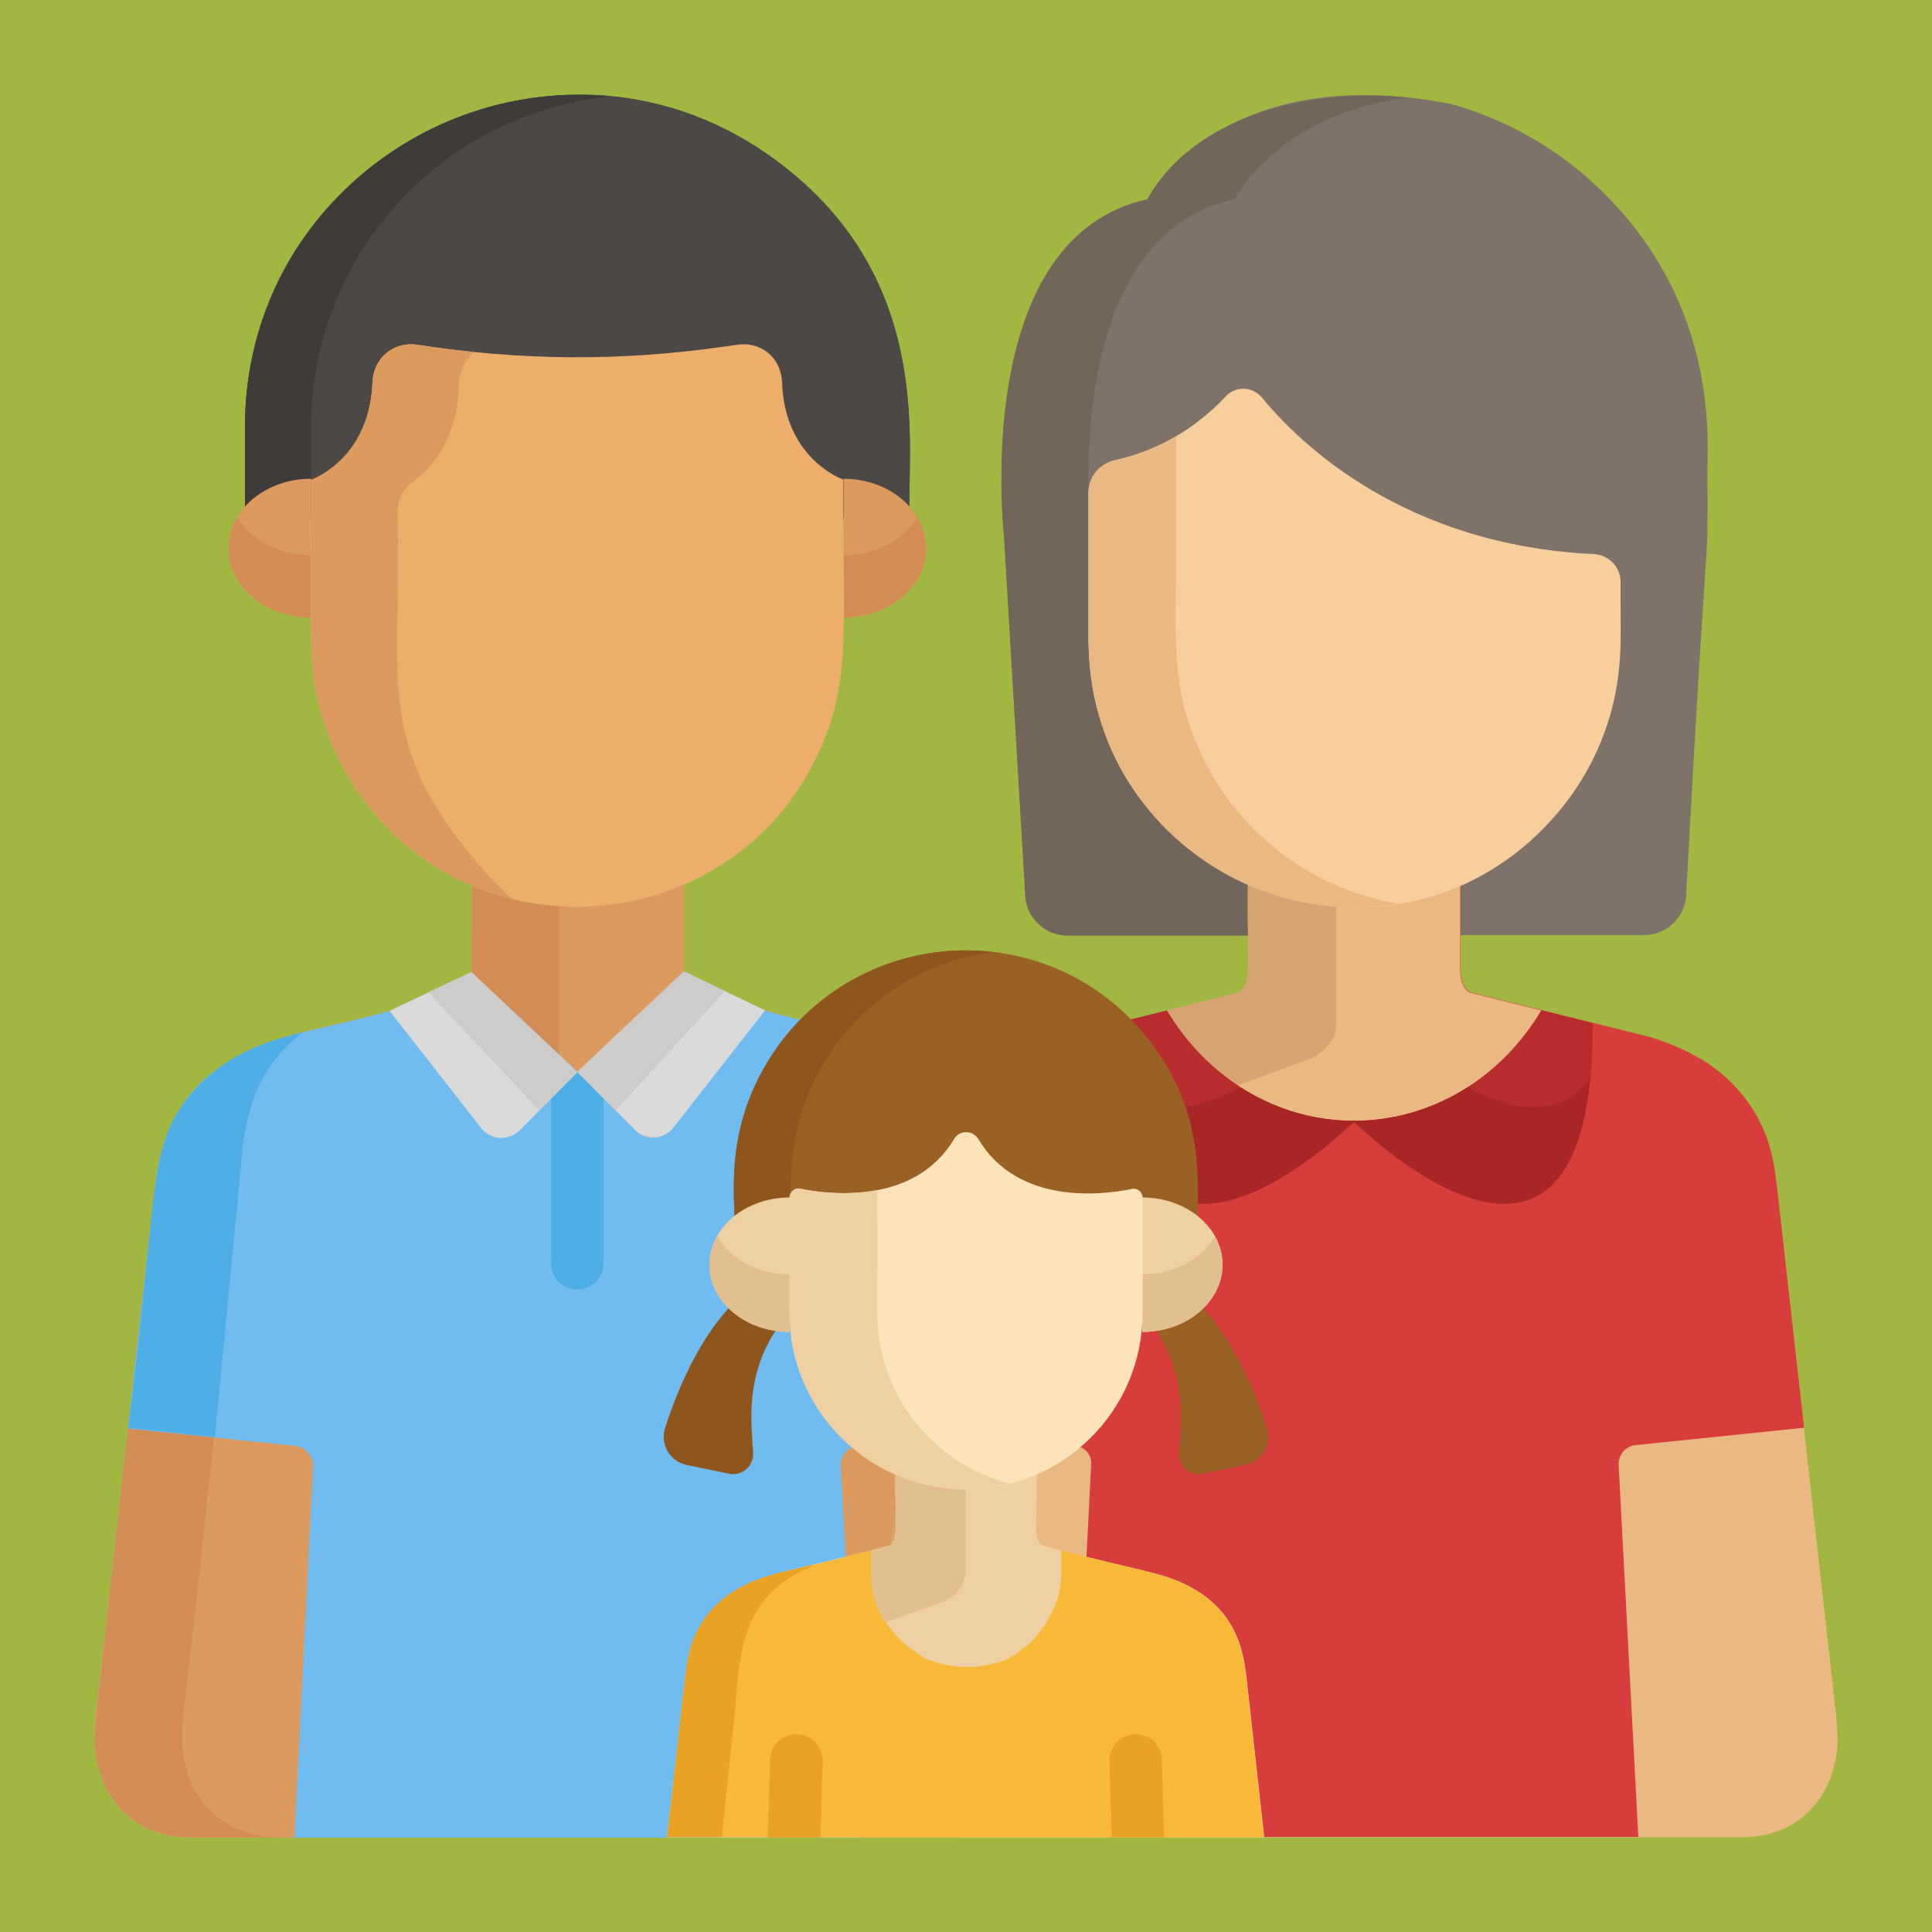 <?xml version="1.0" encoding="utf-8"?>
<!-- Generator: Adobe Illustrator 22.1.0, SVG Export Plug-In . SVG Version: 6.00 Build 0)  -->
<svg version="1.1" id="Capa_1" xmlns="http://www.w3.org/2000/svg" xmlns:xlink="http://www.w3.org/1999/xlink" x="0px" y="0px"
	 viewBox="0 0 500 500" style="enable-background:new 0 0 500 500;" xml:space="preserve">
<style type="text/css">
	.st0{fill:#A2B742;}
	.st1{fill:#7F7369;}
	.st2{fill:#72655A;}
	.st3{fill:#DD9A5E;}
	.st4{fill:#D38D54;}
	.st5{fill:#EAB883;}
	.st6{fill:#D8A373;}
	.st7{fill:#D83D3D;}
	.st8{fill:#A82626;}
	.st9{fill:#70BBEF;}
	.st10{fill:#4CAEE5;}
	.st11{fill:#4C4846;}
	.st12{fill:#3F3B39;}
	.st13{fill:#EDAE6B;}
	.st14{fill:#DADADA;}
	.st15{fill:#CECCCA;}
	.st16{fill:#F7CF9C;}
	.st17{fill:#B72C2C;}
	.st18{fill:#996123;}
	.st19{fill:#8E551C;}
	.st20{fill:#EFD0A3;}
	.st21{fill:#E2BF91;}
	.st22{fill:#F9B938;}
	.st23{fill:#EAA224;}
	.st24{fill:#FCE3BB;}
</style>
<rect class="st0" width="500" height="500"/>
<path class="st1" d="M316.1,242.1h-39.8c-6,0-10.9-4.9-10.9-10.9l-5.5-92.7c0,0-8.9-76.8,37.1-86.9c0,0,18.7-36.3,78.5-24.7
	c0.8,0.2,1.6,0.5,2.4,0.7c13.8,4.3,26.6,11.8,37.2,22.4c32.6,32.4,26,70.7,26.8,75.4c0,26.6,0.4-3-5.5,105.7c0,6-4.9,10.9-10.9,10.9
	h-42.3"/>
<path class="st2" d="M323,242.1v-13c-24.6-10.9-39.9-34.1-41.2-59.6c0-0.2,0-0.7,0-0.8c0-0.9-0.1-1.8-0.1-2.7c0-40.9,0-38.4,0-39.1
	c-0.4-21.8,3-67.7,37.7-75.3c0,0,11.4-22.3,45.1-26.3c-25.6-2.8-55.7,4.8-67.6,26.3c-31,6.8-38.4,44.5-37.7,76.1c0,0.4,0,0.9,0,1.3
	c0.2,5.8,0.6,9.5,0.6,9.5l5.5,92.7c0,6,4.9,10.9,10.9,10.9C286,242.1,312.5,242.1,323,242.1z"/>
<path class="st3" d="M225.6,444.9l11.8-105.1c4.1-31.7,2.4-43.9,12.7-56.4c-3.2-3.8-7.7-7.4-10.7-9.2l-0.3-0.1
	c-11.1-6.6-20.4-6.9-41-12.6l0,0l-21-10.1l0,0v-25.1c-17.6,7.8-37.9,7.5-54.9,0.1l0,0l-0.1,25.1l0,0l0,0l0,0l-21,10l0,0
	c-20.4,5.6-29.9,5.9-41,12.6l-0.3,0.1c-0.9,0.6-1.9,1.3-2.9,2c-15.9,11.4-16.1,26.2-17.5,37.1l-6.3,56.3l0,0
	c-8.9,80.5-8.6,74.1-8.6,80.3c-0.1,10.2,6.1,25.7,25.2,25.7l0,0c1.8,0,198.8,0,200.3,0C232.9,475.2,224.1,462.2,225.6,444.9z"/>
<g>
	<path class="st4" d="M47.2,449.8c-0.2-8.9,1.7-8.8,15.6-152.9c1.5-11.9,5.1-21.7,15.5-29.7c-1.6,0.5-9.5,1.7-18.2,6.9l-0.3,0.1
		c-1,0.6-2,1.3-2.9,2c-15.9,11.4-16.1,26.2-17.5,37.1c-0.1,1-14.9,132.2-14.9,136.5c-0.1,10.2,6.1,25.7,25.2,25.7l0,0h22.7
		C56.1,475.5,46.9,463.2,47.2,449.8z"/>
	<path class="st4" d="M144.7,273v-41.1c-8.2-0.5-15.8-2.5-22.6-5.5l-0.1,25.1l0,0L144.7,273z"/>
</g>
<path class="st5" d="M475.3,444.9c-16-141.9-15.1-137.9-16.6-144.8c-2.3-11.3-9.1-20.1-18.5-25.9l-0.3-0.1c-4-2.4-8.5-4.3-13.3-5.7
	l-46.2-11.5c-1.5-0.7-2.5-2.9-2.5-5.5v-22.3c-17.4,7.6-37.7,7.5-54.9-0.1v22.4c0,2.5-1,4.8-2.5,5.5c-39.1,10.4-47.8,10.2-59.5,17.2
	l-0.3,0.1c-12.9,7.9-17.9,18.6-19.6,32.7l-15.4,138c-1.5,17.9,7.9,30.6,25,30.6c27.2,0,178,0,199.7,0c19,0,25.3-15.4,25.2-25.7
	c0,0,0,0,0,0C475.5,447.9,475.4,446.3,475.3,444.9z"/>
<path class="st6" d="M248.1,449.8C248.1,449.8,248.1,449.8,248.1,449.8c0-1.9,0.1-3.6,0.2-4.9l15.4-146.1
	c1.7-13.5,6.3-24.2,19.3-32.5c-3.8,1.2-12.5,2.2-22,7.8l-0.3,0.1c-12.9,7.9-17.9,18.6-19.6,32.7l-15.4,138
	c-1.5,17.9,7.9,30.6,25,30.6c14,0,8.6,0,22.7,0C254.2,475.5,247.9,460,248.1,449.8z"/>
<path class="st7" d="M466.9,369.5c-7.3-64.6-7-63.9-8.1-69.5c-2.3-11.3-9.2-20.2-18.5-25.9c-0.1,0-0.4-0.1-0.3-0.1
	c-4-2.4-8.5-4.3-13.3-5.7l-46.2-11.5c-1.5-0.7-2.5-2.9-2.5-5.5v-22.3l0,0V229c-17.6,7.8-37.7,7.6-54.9,0v0.1l0,0v22.3
	c0,2.5-1,4.8-2.5,5.5c-39.1,10.4-47.8,10.2-59.5,17.2c-0.1,0-0.4,0.1-0.3,0.1c-12.8,7.8-17.9,18.6-19.6,32.7l-7,62.7l44.2,4.6
	c2.3,0.2,4.1,2.3,4,4.6l-4.9,96.6c54.1,0,92.4,0,146.5,0l-5.1-96.3c-0.1-2.6,1.8-4.8,4.3-5.1L466.9,369.5z"/>
<path class="st8" d="M234,369.5l22,2.3l7.7-73.1c1.6-13.5,6.3-24.2,19.3-32.5c-5.5,1.5-13.5,2.8-22,7.8c-0.1,0-0.4,0.1-0.3,0.1
	c-9.5,5.8-16.2,14.7-18.5,25.9C240.7,306.9,241,308.4,234,369.5z"/>
<path class="st9" d="M239.2,274.2c-0.1,0-0.4-0.1-0.3-0.1c-11.1-6.6-20.6-7-40.8-12.5l0,0l-21-10.1l-0.2,0.2c0,0,0-0.1,0-0.1
	l-27.4,25.8L122,251.6l-21,10l0,0c-20.4,5.6-29.9,5.9-41,12.6l-0.3,0.1c-12.9,7.9-17.9,18.6-19.6,32.7l-7,62.7l43.3,4.5
	c2.7,0.3,4.8,2.7,4.6,5.4l-4.8,96c44.5,0,99.3,0,146.5,0l-5.1-96.3c-0.1-2.6,1.8-4.8,4.3-5.1l11.6-1.2c8.5-70.5,6-76.8,16.3-89.4
	C247.7,280.8,241.6,275.7,239.2,274.2z"/>
<path class="st10" d="M62.8,296.9c1.5-11.9,5.1-21.7,15.5-29.7c-2.1,0.6-9.8,1.9-18.2,6.9l-0.3,0.1c-3.1,1.9-7.6,5.5-10.7,9.3
	c-11,13.4-8,24-15.9,86l22.4,2.4C55.5,372.6,56.5,363,62.8,296.9z"/>
<path class="st5" d="M398.9,261.5l-18.5-4.6c-1.5-0.7-2.5-2.9-2.5-5.5v-25l0,0v-0.1c-17.7,7.8-37.9,7.5-54.9,0v0.1l0,0v25
	c0,2.5-1,4.8-2.5,5.5l-18.8,4.7C324.2,299.5,376.4,299.6,398.9,261.5z"/>
<path id="SVGCleanerId_0" class="st11" d="M63.4,134.2v-23.7c0-69.6,78.7-109.9,135.2-70.6c44.3,30.9,35.9,76.4,36.8,94.2"/>
<g>
	<path id="SVGCleanerId_0_1_" class="st11" d="M63.4,134.2v-23.7c0-69.6,78.7-109.9,135.2-70.6c44.3,30.9,35.9,76.4,36.8,94.2"/>
</g>
<path class="st12" d="M158,25c-50-5-94.6,34.1-94.6,85.6v23.7h17.1v-23.7C80.5,66.3,114.1,29.3,158,25z"/>
<g>
	<path class="st3" d="M239.7,141.9c0,9.9-9.6,17.9-21.4,17.9v-35.9C230.1,123.9,239.7,132,239.7,141.9z"/>
	<path class="st3" d="M59.1,141.9c0,9.9,9.6,17.9,21.4,17.9v-35.9C68.7,123.9,59.1,132,59.1,141.9z"/>
</g>
<g>
	<path class="st4" d="M218.3,143.7v16.1c11.8,0,21.4-8,21.4-17.9c0-2.9-0.8-5.6-2.3-8.1C233.9,139.7,226.6,143.7,218.3,143.7z"/>
	<path class="st4" d="M61.4,133.8c-7.1,11.8,3.1,26,19.1,26v-16.1C72.2,143.7,64.9,139.7,61.4,133.8z"/>
</g>
<path class="st13" d="M202.4,99c-0.3-6.9-5.9-10.6-11.4-9.8c-1.3,0.2-2.7,0.4-3.6,0.5c-27.1,3.9-53,3.6-79.6-0.5
	c-5.4-0.8-11.1,2.9-11.4,9.8c-0.4,10.2-4.6,17.8-11.1,22.5c-2.7,2-4.7,2.6-4.8,2.7c0,44.6-0.5,47.5,1.9,57.6
	c2.3,9.6,6.5,18.3,12,25.6c32,42.4,99.1,34.1,119-16.2c6.6-16.6,4.8-29.3,4.8-67.1C218,124,203.1,118.8,202.4,99z"/>
<path class="st3" d="M105.8,193.3c-4.9-17.3-2.2-27.9-2.9-60.8c0-3.4,1.7-6.3,3.8-7.7c8.2-5.8,11.9-15.3,12.1-25.5
	c0.1-3.4,1.7-6.3,4-8.2c-3.3-0.3-6.5-0.7-9.4-1.1c-1.7-0.2-3.7-0.5-5.6-0.8c-5.4-0.8-11.1,2.9-11.4,9.8
	c-0.4,10.2-4.6,17.8-11.1,22.5c-2.7,2-4.7,2.6-4.8,2.7c0,44.8,0,42.5,0.1,44.7c1.4,31.5,23.8,57,51.9,63.7
	C131.2,231.7,111.3,212.8,105.8,193.3z"/>
<path class="st10" d="M156.2,326.9V271l-6.8,6.4l-6.8-6.4v55.9c0,3.8,3,6.8,6.8,6.8C153.2,333.7,156.2,330.6,156.2,326.9z"/>
<path class="st14" d="M177,251.4l-27.6,26l14.9,15c2.8,2.9,7.6,2.6,10-0.6l23.7-30.3L177,251.4z"/>
<g>
	<polygon class="st15" points="187.6,256.5 177,251.4 149.4,277.4 159.3,287.4 	"/>
	<path class="st15" d="M166.3,293.8c1.2,0.6,2.6,0.7,3.9,0.5L166.3,293.8z"/>
</g>
<path class="st14" d="M122,251.6l27.4,25.9l-14.9,15c-2.8,2.9-7.6,2.6-10-0.6l-23.7-30.3L122,251.6z"/>
<polygon class="st15" points="130.1,277.3 139.5,287.4 149.4,277.4 122,251.6 110.8,256.8 "/>
<path class="st6" d="M345.8,265.3v-33.4c-8.1-0.6-15.9-2.5-22.8-5.6c-0.7,19.8,1.8,28.6-2.5,30.6l-18.8,4.7
	c4.7,7.9,11,14.5,18.4,19.4l19.5-7.2C339.6,273.8,345.8,270.8,345.8,265.3z"/>
<path class="st16" d="M412.5,143.4c3.9,0.2,6.9,3.4,6.9,7.2v5.2l0,0l0,0c0,9.2,0.6,18.2-2.9,30c-3.6,11.9-10.3,22.7-20.4,31.8
	c-42.7,38-111.3,9.3-114.3-48.2c0-0.3,0,0.1,0-0.8c0-0.9-0.1-1.8-0.1-2.7c0-8.2,0-26.9,0-34.9l0,0v-3.5c0-4.1,2.9-7.5,6.8-8.4
	c7-1.5,18.4-5.5,28.7-16.5c2.6-2.8,7-2.6,9.4,0.3C336.6,115.1,363.7,141.1,412.5,143.4z"/>
<path class="st5" d="M311.5,196.5c-9.1-18.4-7-31.4-7.1-56.9c0-8.9,0-17.7,0-26.6c-6.1,3.6-11.7,5.3-15.9,6.2
	c-4,0.8-6.8,4.3-6.8,8.4c0,8.9,0,28.6,0,38.4c0,1.1,0.1,2.9,0.1,3c0,0.1,0.1,1.7,0.2,2.5c3.2,40.4,40.4,69,80,62.4
	C340.2,230.3,321.4,216.4,311.5,196.5z"/>
<g>
	<path class="st17" d="M412.2,264.8l-13.3-3.3c-10.2,17.1-28.1,28.6-48.6,28.6C350.3,290.1,412.5,352.3,412.2,264.8z"/>
	<path class="st17" d="M288.7,264.8l13.3-3.3c10.2,17.1,28.1,28.6,48.6,28.6C350.6,290.1,288.4,352.3,288.7,264.8z"/>
</g>
<g>
	<path class="st8" d="M321,281.4c-11,5.8-23.6,8.6-31.7-2.2c6.4,65.8,61.3,10.9,61.3,10.9C339.7,290.1,329.6,286.9,321,281.4z"/>
	<path class="st8" d="M379.8,281.4c11,5.8,23.6,8.6,31.7-2.2c-6.4,65.8-61.3,10.9-61.3,10.9C361.1,290.1,371.2,286.9,379.8,281.4z"
		/>
</g>
<path class="st18" d="M297,268.7c-26.1-32.9-76.5-29.3-98.1,5.7c-12.7,20.5-7.9,39.1-8.9,44.9h120
	C309.6,307.6,312.9,288.7,297,268.7z"/>
<path class="st19" d="M206.3,292.1c0.3-1.1,0.9-3.4,0.9-3.5c6.7-22.2,26-39.3,50.1-42.2c-23.9-2.9-46.4,8.5-58.4,28
	c-12.7,20.5-7.9,39.1-8.9,44.9h14.7C204.7,306.8,204.2,301,206.3,292.1z"/>
<path class="st18" d="M327.9,369.6c-5.3-16.4-12.1-26.6-17.3-31.9c-3,3-7.2,5.1-11.9,5.8c8.7,12.6,6.8,25.1,6.4,32.5
	c-0.2,3.4,2.9,6.1,6.2,5.4l11.1-2.3C326.6,378.2,329.2,373.8,327.9,369.6z"/>
<path class="st20" d="M316.4,327.3c0,9.6-9.3,17.4-20.8,17.4v-34.8C307.1,309.9,316.4,317.7,316.4,327.3z"/>
<path class="st19" d="M172.1,369.6c5.3-16.4,12.1-26.6,17.3-31.9c3,3,7.2,5.1,11.9,5.8c-8.7,12.6-6.8,25.1-6.4,32.5
	c0.2,3.4-2.9,6.1-6.2,5.4l-11.1-2.3C173.4,378.2,170.8,373.8,172.1,369.6z"/>
<path class="st20" d="M183.6,327.3c0,9.6,9.3,17.4,20.8,17.4v-34.8C192.9,309.9,183.6,317.7,183.6,327.3z"/>
<g>
	<path class="st21" d="M295.6,329.8v14.9c15.4,0,25.2-13.4,18.8-24.8C311.1,325.8,303.9,329.8,295.6,329.8z"/>
	<path class="st21" d="M185.6,319.9c-6.5,11.4,3.4,24.8,18.8,24.8v-14.9C196.1,329.8,188.9,325.8,185.6,319.9z"/>
</g>
<path class="st20" d="M327.2,475.5l-4.7-42.3c-1.1-8.9-4.2-16.3-13-21.7l-0.2-0.1c-7.7-4.6-13.3-4.4-39.4-11.4
	c-2.9-1.3-1.2-6.9-1.7-21.1c-11.7,5.1-25.2,4.9-36.4-0.1c-0.5,13.9,1.2,19.9-1.7,21.2c-26,6.9-31.7,6.8-39.4,11.4l-0.2,0.1
	c-6.2,3.8-10.7,9.7-12.3,17.2c-0.9,4.5-0.7,4.8-5.5,46.8L327.2,475.5L327.2,475.5z"/>
<path class="st22" d="M172.6,475.5c37.5,0,117,0,154.5,0l-4.7-42.3c-1.1-8.8-4.2-16.3-13-21.7l-0.2-0.1c-7.7-4.6-13.8-4.6-34.5-10.2
	c0,0.2,0,5.6,0,5.5c0,3.9-0.9,7.7-2.6,10.9c-0.3,0.5-0.7,1.4-1.1,2c0,0-0.3,0.5-0.3,0.5c-0.4,0.7-0.9,1.3-1.3,1.9
	c-0.2,0.3-0.5,0.6-0.7,0.9c0,0-0.1,0.1-0.1,0.1c-0.1,0.2-0.3,0.3-0.4,0.5c0,0,0,0,0,0.1c0,0,0,0,0,0c0,0,0,0-0.1,0.1
	c-0.2,0.2-0.4,0.4-0.5,0.5c-0.1,0.1-0.1,0.1-0.2,0.2c-0.2,0.2-0.5,0.4-0.7,0.7c-0.1,0.1-0.1,0.1-0.2,0.2c-0.2,0.1-0.3,0.3-0.5,0.4
	c0,0,0,0-0.1,0.1c-0.1,0.1-0.2,0.2-0.3,0.2c-0.2,0.1-0.3,0.3-0.5,0.4c-0.1,0.1-0.2,0.2-0.3,0.2c-0.2,0.1-0.3,0.2-0.5,0.4
	c-0.1,0.1-0.2,0.1-0.2,0.2c0,0-0.1,0-0.1,0.1c-0.2,0.1-0.3,0.2-0.5,0.3c0,0-0.1,0-0.1,0.1c-0.1,0.1-0.2,0.1-0.2,0.2
	c-0.1,0.1-0.3,0.2-0.4,0.3c0,0-0.1,0.1-0.1,0.1c0,0,0,0-0.1,0c-0.1,0-0.1,0.1-0.2,0.1c-0.3,0.2-0.6,0.3-0.9,0.5c0,0-0.1,0-0.1,0.1
	c0,0,0,0,0,0c0,0-0.1,0-0.1,0.1c-0.2,0.1-0.4,0.2-0.6,0.3c-0.1,0-0.2,0.1-0.3,0.1c-0.2,0.1-0.4,0.2-0.6,0.3
	c-0.1,0.1-0.2,0.1-0.4,0.1c-0.2,0.1-0.4,0.2-0.6,0.2c-0.1,0-0.2,0.1-0.4,0.1c-0.2,0.1-0.4,0.1-0.6,0.2c-0.1,0-0.2,0.1-0.3,0.1
	c0,0,0,0-0.1,0c-0.1,0-0.1,0-0.2,0c-0.2,0-0.3,0.1-0.5,0.1c-0.1,0-0.2,0-0.2,0.1c0,0-0.1,0-0.1,0c-0.3,0.1-0.7,0.2-1,0.2
	c0,0-0.1,0-0.1,0c-0.1,0-0.3,0.1-0.4,0.1c-0.4,0.1-0.8,0.1-1.2,0.2c-0.8,0.1-1.6,0.2-2.4,0.2c-0.1,0-0.2,0-0.3,0c-0.1,0-0.1,0-0.2,0
	c-0.1,0-0.3,0-0.4,0c0,0-0.1,0-0.1,0c0,0,0,0,0,0c0,0-0.1,0-0.1,0s-0.1,0-0.1,0c0,0,0,0,0,0c0,0-0.1,0-0.1,0c-0.1,0-0.3,0-0.4,0
	c-0.1,0-0.1,0-0.2,0c-0.1,0-0.2,0-0.3,0c-0.8,0-1.6-0.1-2.4-0.2c-0.4-0.1-0.8-0.1-1.2-0.2c-0.1,0-0.3-0.1-0.4-0.1c0,0-0.1,0-0.1,0
	c-0.3-0.1-0.7-0.2-1-0.2c0,0-0.1,0-0.1,0c-0.1,0-0.2,0-0.2-0.1c-0.2,0-0.3-0.1-0.5-0.1c-0.1,0-0.1,0-0.2-0.1c0,0,0,0-0.1,0
	c-0.1,0-0.2-0.1-0.3-0.1c-0.2-0.1-0.4-0.1-0.6-0.2c-0.1,0-0.3-0.1-0.4-0.1c-0.2-0.1-0.4-0.1-0.6-0.2c-0.1,0-0.2-0.1-0.4-0.1
	c-0.2-0.1-0.4-0.2-0.6-0.3c-0.1,0-0.2-0.1-0.3-0.1c-0.2-0.1-0.4-0.2-0.6-0.3c0,0-0.1,0-0.1-0.1c0,0,0,0,0,0c0,0-0.1,0-0.1-0.1
	c-0.3-0.2-0.6-0.3-0.9-0.5c-0.1,0-0.1-0.1-0.2-0.1c0,0,0,0-0.1,0c0,0-0.1-0.1-0.1-0.1c-0.1-0.1-0.3-0.2-0.4-0.3
	c-0.1,0-0.2-0.1-0.2-0.2c0,0-0.1,0-0.1-0.1c-4.9-3.2-8.6-8-10.3-13.6c-1.5-5-0.9-8.5-1-12.7l-5.2,1.3c-16.4,4.5-22.1,4.5-29.5,8.9
	l-0.2,0.1c-6.1,3.8-10.7,9.6-12.3,17.2C177.2,433.1,177.4,434,172.6,475.5z"/>
<g>
	<path class="st23" d="M189.6,448.8c1.9-17.1,0.6-31.4,14.9-40.6l0.2-0.1c1.6-1,3.3-1.9,5.1-2.6c0.3-0.3,0.6-0.5,1-0.7
		c-7.3,2.1-13.3,2.5-20.2,6.6l-0.2,0.1c-6.3,3.8-10.8,9.7-12.3,17.3c-0.9,4.5-0.7,5.1-5.4,46.6h14.1L189.6,448.8z"/>
	<path class="st23" d="M212.3,475.5l0.6-19.7c0.1-3.8-2.8-6.9-6.6-7c-3.8-0.1-6.9,2.8-7,6.6l-0.6,20.1L212.3,475.5L212.3,475.5z"/>
	<path class="st23" d="M301.3,475.5l-0.6-20.1c-0.1-3.8-3.2-6.7-7-6.6c-3.8,0.1-6.7,3.3-6.6,7l0.6,19.7L301.3,475.5L301.3,475.5z"/>
</g>
<path class="st21" d="M244.4,414.4c0.1-0.2,5.3-1.7,5.6-8.3v-23.4c-6.6,0-12.8-1.4-18.2-3.8c-0.5,13.9,1.2,19.9-1.7,21.2l-4.7,1.2
	c0.1,4.1-0.5,7.7,1,12.7c0.6,2.1,1.7,4.3,2.7,5.9L244.4,414.4L244.4,414.4z"/>
<path class="st24" d="M246.9,294.8c-10.2,17-32,14.4-39.7,12.9c-1.4-0.3-2.8,0.8-2.8,2.3l0,0c0,27.7-0.8,33.8,1.9,43
	c5.7,18.7,22.9,32.2,43.2,32.4c25.2,0.3,46.2-20,46.2-45.6c0-11.6,0-19.8,0-29.8l0,0c0-1.5-1.3-2.6-2.8-2.3
	c-7.7,1.6-29.5,4.2-39.7-12.9C251.7,292.4,248.3,292.4,246.9,294.8z"/>
<path class="st20" d="M227.7,347.6c-1.2-6.9-0.4-9.5-0.7-39.6c-8,1.5-15.9,0.5-19.9-0.4c-1.4-0.3-2.8,0.8-2.8,2.3
	c0,28.1-0.8,33.9,1.9,43c6.9,22.8,30.8,37.3,55,31C244.1,379.5,230.8,365.4,227.7,347.6z"/>
</svg>
